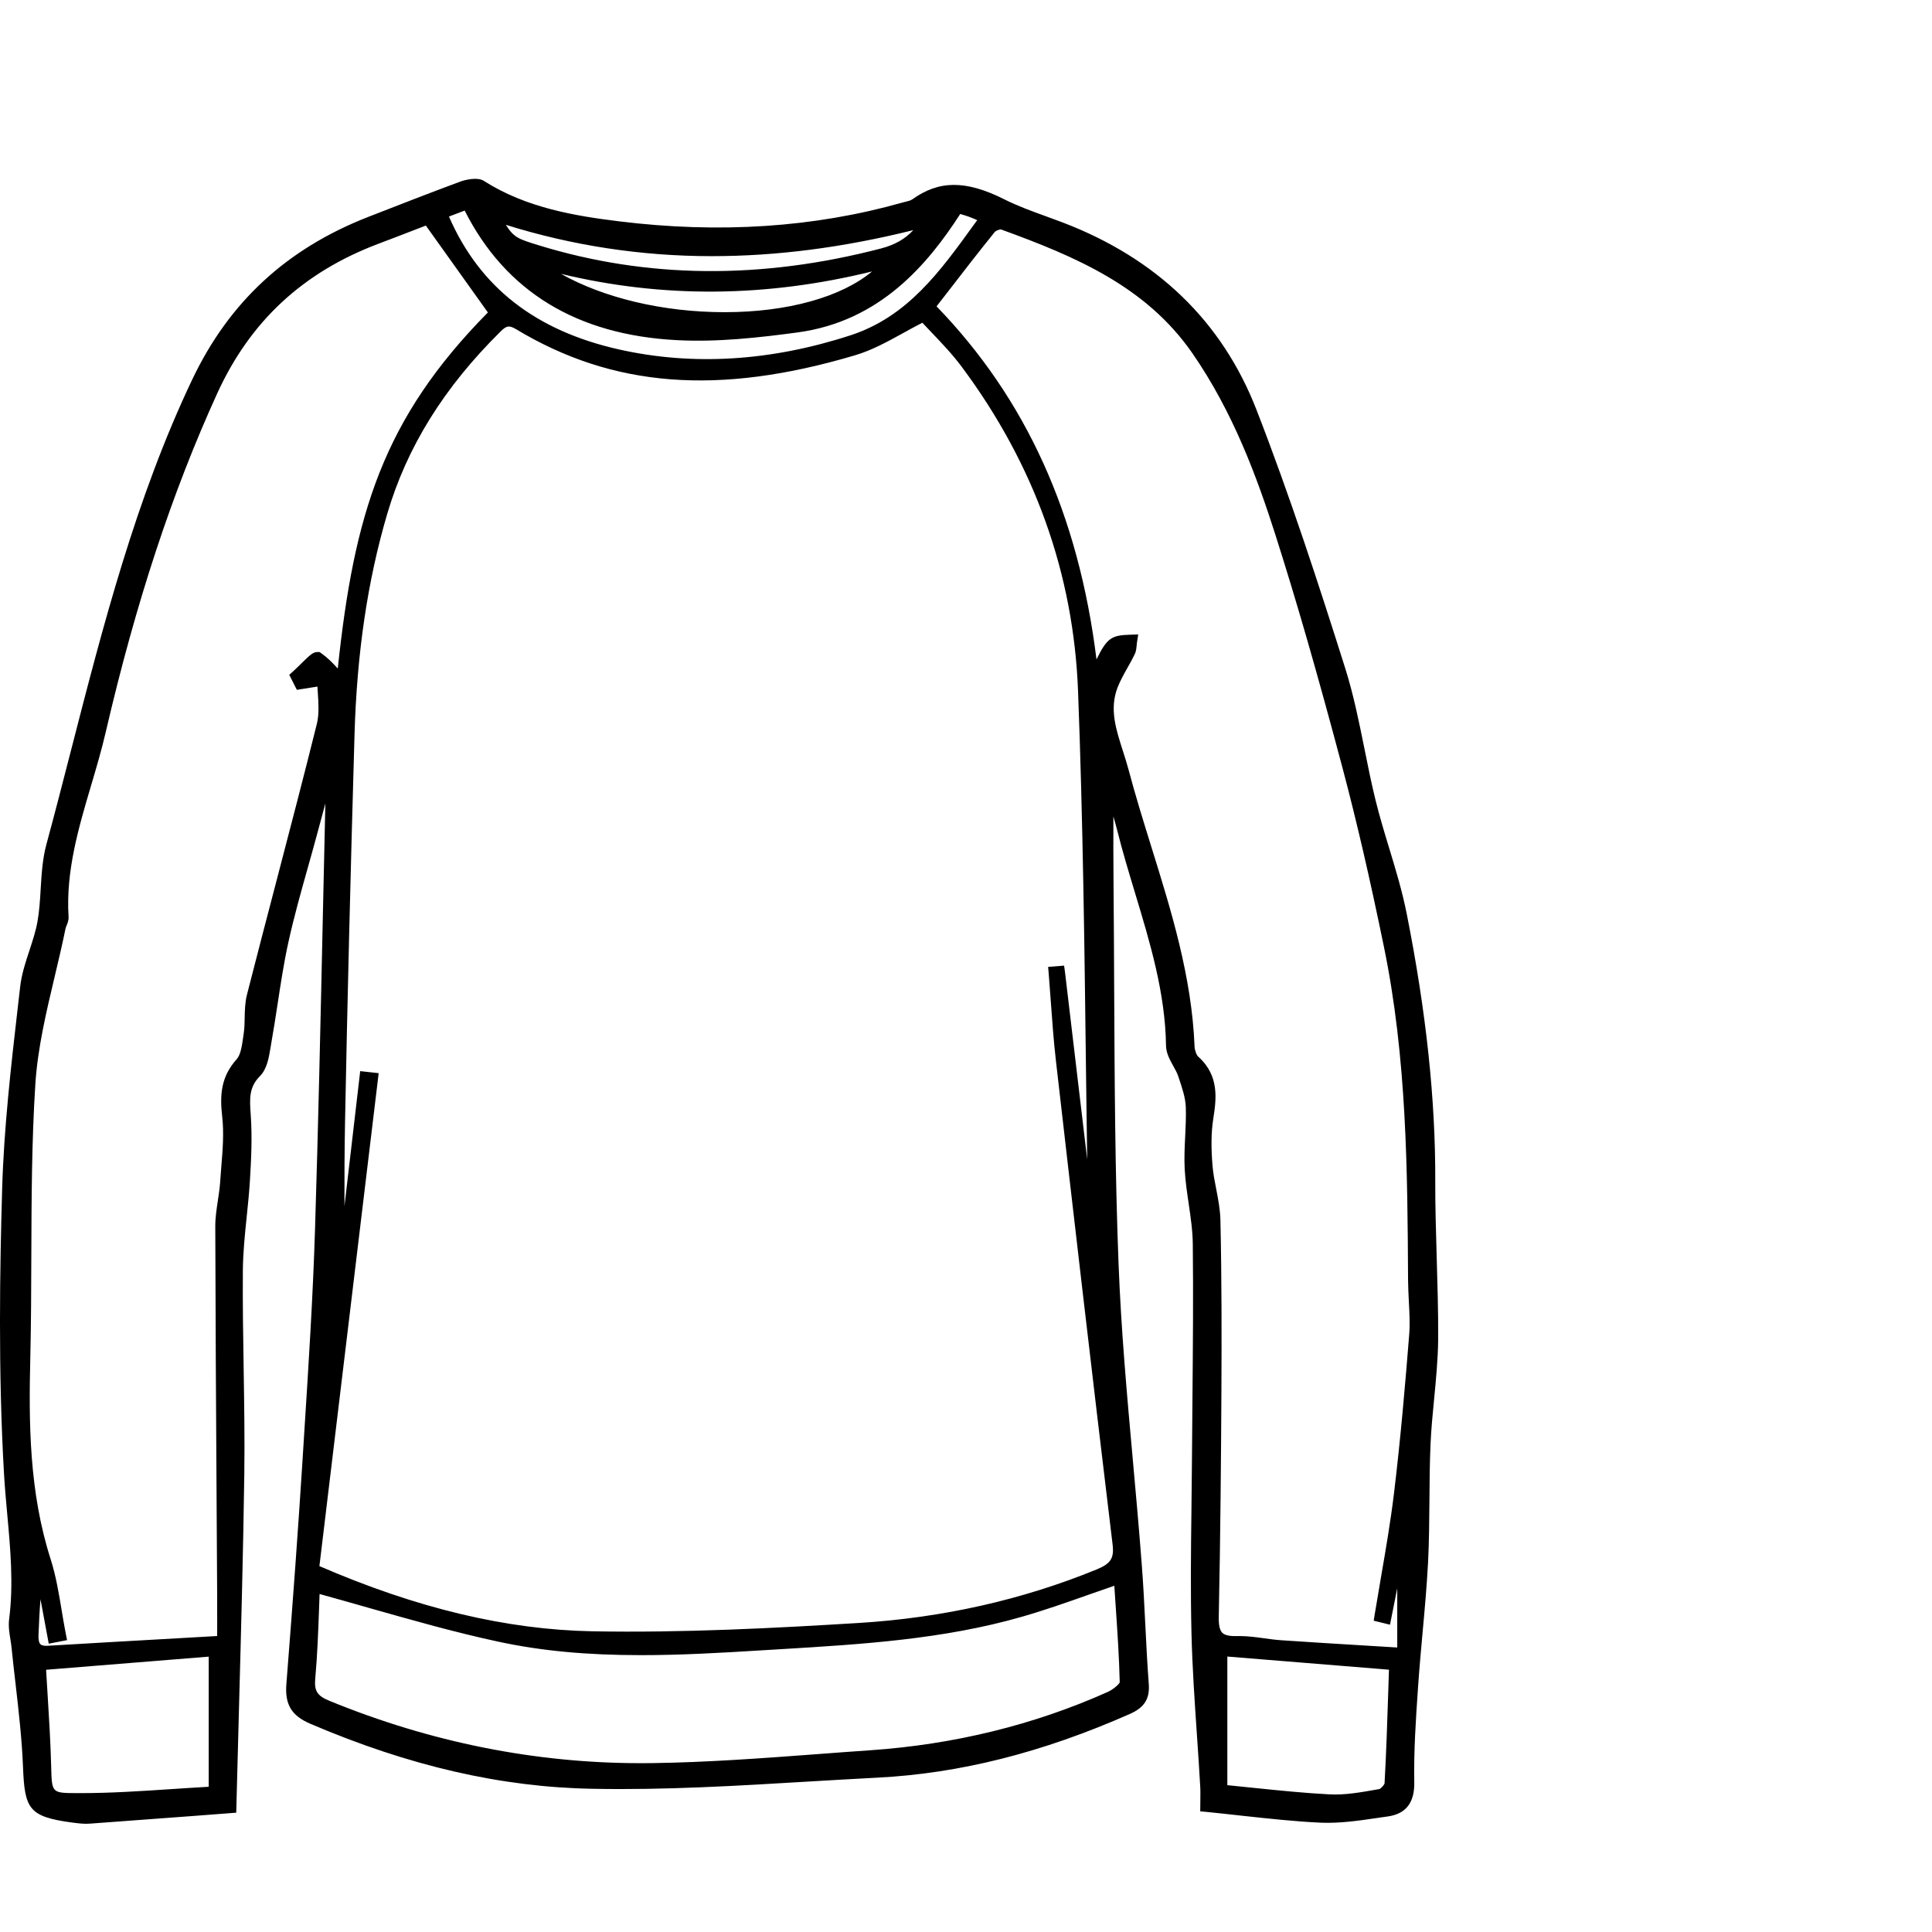 <?xml version="1.0" encoding="utf-8"?>
<!-- Generator: Adobe Illustrator 16.0.0, SVG Export Plug-In . SVG Version: 6.00 Build 0)  -->
<!DOCTYPE svg PUBLIC "-//W3C//DTD SVG 1.1//EN" "http://www.w3.org/Graphics/SVG/1.1/DTD/svg11.dtd">
<svg version="1.1" id="Camada_1" xmlns="http://www.w3.org/2000/svg" xmlns:xlink="http://www.w3.org/1999/xlink" x="0px" y="0px"
	 width="70px" height="70px" viewBox="0 0 70 70" enable-background="new 0 0 70 70" xml:space="preserve">
<path d="M52.053,45.506c-0.025-0.889-0.054-1.807-0.051-2.707c0.011-2.961-0.327-6.127-1.032-9.682
	c-0.161-0.819-0.407-1.63-0.646-2.415c-0.17-0.558-0.344-1.136-0.485-1.707c-0.151-0.616-0.28-1.253-0.403-1.869
	c-0.193-0.956-0.392-1.944-0.689-2.891c-0.956-3.03-2.008-6.264-3.223-9.389c-1.242-3.197-3.605-5.48-7.022-6.786
	c-0.201-0.077-0.403-0.15-0.606-0.224c-0.502-0.182-1.022-0.37-1.498-0.609c-1.422-0.717-2.389-0.689-3.35,0
	c-0.052,0.037-0.146,0.06-0.238,0.083l-0.117,0.03c-3.188,0.902-6.626,1.129-10.272,0.678c-1.561-0.193-3.355-0.481-4.896-1.468
	c-0.221-0.14-0.664-0.039-0.844,0.028c-1.122,0.416-2.239,0.851-3.354,1.287c-2.945,1.153-5.025,3.077-6.36,5.881
	c-2.045,4.301-3.236,8.936-4.388,13.417c-0.294,1.143-0.588,2.286-0.896,3.424c-0.144,0.53-0.177,1.085-0.209,1.621
	c-0.023,0.395-0.048,0.802-0.117,1.187c-0.062,0.344-0.172,0.679-0.288,1.034C0.927,34.857,0.781,35.3,0.73,35.76l-0.083,0.717
	c-0.248,2.158-0.505,4.39-0.569,6.594c-0.082,2.841-0.149,6.58,0.067,10.326c0.029,0.496,0.074,0.99,0.119,1.484
	c0.113,1.238,0.23,2.521,0.067,3.783c-0.032,0.252,0.007,0.498,0.046,0.734c0.016,0.102,0.032,0.203,0.042,0.305
	c0.044,0.439,0.095,0.879,0.146,1.318c0.112,0.979,0.229,1.996,0.268,2.992c0.061,1.52,0.197,1.809,1.777,2.021
	c0.171,0.022,0.345,0.045,0.518,0.045c0.048,0,0.097-0.002,0.143-0.006c1.264-0.091,2.526-0.187,3.813-0.283l1.475-0.113
	l0.006-0.227c0.029-1.203,0.063-2.406,0.095-3.604c0.074-2.754,0.151-5.602,0.191-8.395c0.018-1.309-0.004-2.635-0.024-3.918
	c-0.019-1.146-0.037-2.332-0.028-3.496c0.005-0.643,0.072-1.303,0.138-1.939c0.045-0.436,0.09-0.873,0.117-1.311
	c0.047-0.766,0.088-1.58,0.03-2.395c-0.041-0.578-0.07-0.996,0.335-1.404c0.255-0.256,0.322-0.666,0.382-1.025l0.027-0.164
	c0.084-0.471,0.156-0.945,0.229-1.418c0.113-0.74,0.229-1.506,0.392-2.245c0.201-0.915,0.46-1.835,0.711-2.726
	c0.109-0.391,0.22-0.781,0.325-1.173l0.303-1.124c-0.031,1.342-0.061,2.685-0.09,4.027c-0.081,3.744-0.166,7.615-0.285,11.422
	c-0.076,2.43-0.233,4.899-0.386,7.289l-0.078,1.241c-0.146,2.289-0.328,4.806-0.573,7.921c-0.06,0.745,0.185,1.151,0.871,1.444
	c3.574,1.528,6.92,2.299,10.229,2.354c2.611,0.052,5.278-0.11,7.854-0.264c0.82-0.049,1.64-0.096,2.458-0.139
	c2.987-0.152,5.979-0.908,9.146-2.307c0.529-0.232,0.729-0.549,0.688-1.092c-0.055-0.718-0.09-1.435-0.126-2.152
	c-0.036-0.732-0.073-1.465-0.13-2.195c-0.094-1.236-0.205-2.475-0.317-3.713c-0.212-2.348-0.431-4.775-0.522-7.166
	c-0.127-3.279-0.143-6.619-0.158-9.85c-0.006-1.324-0.012-2.647-0.024-3.972c-0.008-0.793-0.007-1.587-0.005-2.381
	c0.049,0.165,0.094,0.329,0.135,0.491c0.192,0.773,0.428,1.547,0.653,2.295c0.536,1.774,1.092,3.607,1.119,5.515
	c0.003,0.271,0.135,0.511,0.262,0.74c0.065,0.119,0.134,0.237,0.175,0.358l0.032,0.095c0.115,0.342,0.233,0.692,0.247,1.024
	c0.014,0.349-0.004,0.709-0.021,1.06c-0.02,0.396-0.039,0.805-0.018,1.211c0.023,0.42,0.085,0.84,0.145,1.246
	c0.07,0.481,0.144,0.981,0.148,1.467c0.021,1.853,0.004,3.738-0.012,5.563c-0.008,0.742-0.014,1.483-0.018,2.227
	c-0.004,0.625-0.012,1.25-0.019,1.873c-0.019,1.441-0.034,2.932,0.001,4.398c0.029,1.258,0.117,2.53,0.201,3.764
	c0.041,0.602,0.082,1.201,0.115,1.801c0.011,0.162,0.008,0.324,0.006,0.48l-0.004,0.44l0.227,0.021
	c0.43,0.043,0.85,0.089,1.266,0.136c1.002,0.108,1.946,0.213,2.914,0.256c0.639,0.021,1.299-0.067,1.93-0.162l0.453-0.065
	c0.666-0.092,0.98-0.502,0.965-1.25c-0.021-1.129,0.058-2.283,0.134-3.398l0.006-0.086c0.044-0.641,0.103-1.281,0.16-1.92
	c0.077-0.838,0.155-1.707,0.2-2.564c0.037-0.746,0.043-1.502,0.049-2.233c0.005-0.681,0.01-1.357,0.04-2.037
	c0.024-0.547,0.077-1.104,0.131-1.646c0.067-0.705,0.138-1.433,0.146-2.154C52.113,47.52,52.082,46.496,52.053,45.506z
	 M11.422,60.814c0.075-0.824,0.105-1.65,0.135-2.447c0.007-0.207,0.015-0.41,0.022-0.613c0.608,0.168,1.211,0.338,1.81,0.51
	c1.593,0.451,3.096,0.879,4.657,1.215c1.549,0.334,3.194,0.49,5.18,0.49c1.44,0,2.844-0.08,4.397-0.176l0.716-0.043
	c2.876-0.174,5.851-0.354,8.701-1.176c0.813-0.234,1.604-0.512,2.438-0.807c0.295-0.103,0.592-0.207,0.896-0.312l0.044,0.658
	c0.064,0.938,0.131,1.911,0.152,2.84c-0.022,0.069-0.229,0.256-0.438,0.351c-2.665,1.192-5.562,1.903-8.608,2.112
	c-0.629,0.043-1.26,0.09-1.89,0.138c-1.976,0.147-4.017,0.301-6.023,0.327l-0.401,0.002c-3.82,0-7.609-0.758-11.262-2.254
	C11.493,61.445,11.381,61.27,11.422,60.814z M7.562,60.023v4.715c-0.455,0.025-0.902,0.055-1.345,0.084
	c-1.138,0.076-2.213,0.146-3.295,0.146H2.779c-0.898-0.004-0.898-0.004-0.924-0.916l-0.002-0.088
	c-0.024-0.875-0.078-1.758-0.131-2.61c-0.018-0.285-0.035-0.572-0.052-0.855L7.562,60.023z M8.946,36.047
	c-0.069,0.275-0.075,0.557-0.081,0.828c-0.003,0.189-0.006,0.379-0.034,0.563l-0.022,0.154c-0.041,0.291-0.088,0.623-0.232,0.783
	c-0.565,0.633-0.62,1.273-0.525,2.098c0.066,0.582,0.016,1.203-0.034,1.801c-0.015,0.189-0.03,0.375-0.042,0.563
	c-0.015,0.222-0.049,0.438-0.082,0.658C7.848,43.802,7.799,44.12,7.8,44.441c0.008,3.267,0.027,6.533,0.047,9.802l0.021,3.565
	c0.002,0.344,0.001,0.687,0.001,1.063l-0.001,0.405L6.42,59.359c-1.596,0.091-3.137,0.177-4.734,0.273
	c-0.11,0-0.186-0.021-0.226-0.063c-0.05-0.053-0.072-0.166-0.065-0.33c0.018-0.447,0.037-0.875,0.072-1.295l0.299,1.609l0.664-0.128
	l-0.049-0.245c-0.054-0.275-0.1-0.554-0.146-0.83c-0.102-0.613-0.206-1.248-0.399-1.854c-0.784-2.447-0.795-4.953-0.738-7.312
	c0.029-1.227,0.033-2.455,0.037-3.684c0.007-2.045,0.013-4.16,0.146-6.229c0.084-1.295,0.396-2.609,0.698-3.879
	c0.139-0.584,0.277-1.168,0.396-1.752c0.007-0.035,0.022-0.069,0.037-0.103c0.036-0.089,0.081-0.199,0.072-0.327
	c-0.103-1.642,0.363-3.218,0.814-4.742c0.189-0.639,0.385-1.299,0.537-1.96c1.084-4.67,2.403-8.677,4.033-12.249
	c1.195-2.62,3.108-4.396,5.848-5.429c0.448-0.168,0.895-0.341,1.331-0.51l0.382-0.147l2.248,3.148
	c-3.808,3.858-4.847,7.312-5.439,12.902c-0.177-0.197-0.365-0.389-0.586-0.547l-0.075-0.051h-0.082c-0.151,0-0.26,0.101-0.615,0.45
	c-0.092,0.09-0.183,0.18-0.258,0.248l-0.142,0.127l0.276,0.544l0.745-0.118c0.004,0.075,0.009,0.15,0.015,0.228
	c0.024,0.379,0.051,0.771-0.035,1.121c-0.472,1.897-0.967,3.79-1.461,5.682C9.658,33.289,9.298,34.667,8.946,36.047z M20.327,9.923
	c3.681,0.885,7.429,0.856,11.269-0.088c-1.104,0.924-3.054,1.476-5.342,1.476C24.025,11.311,21.879,10.795,20.327,9.923z
	 M31.919,9.003c-4.337,1.131-8.485,1.091-12.414-0.12c-0.716-0.221-0.884-0.272-1.177-0.737c2.405,0.753,4.911,1.135,7.458,1.135
	c2.352,0,4.747-0.309,7.304-0.942C32.792,8.662,32.414,8.874,31.919,9.003z M35.307,8.112c-1.248,1.73-2.427,3.365-4.496,4.038
	c-2.881,0.938-5.704,1.111-8.375,0.513c-3.032-0.679-5.054-2.255-6.17-4.817l0.57-0.216c1.479,2.929,4.065,4.508,7.688,4.694
	c1.473,0.079,2.985-0.093,4.371-0.279c2.989-0.401,4.721-2.472,5.896-4.292c0.105,0.031,0.207,0.061,0.307,0.097
	c0.096,0.035,0.189,0.075,0.309,0.125L35.307,8.112z M13.72,38.883l-0.669-0.074l-0.571,4.896c-0.002-1.01,0.002-2.031,0.021-3.039
	c0.084-4.342,0.196-8.937,0.344-14.047c0.086-2.964,0.473-5.579,1.183-7.993c0.713-2.429,2.061-4.596,4.119-6.625
	c0.153-0.151,0.235-0.171,0.29-0.171c0.067,0,0.152,0.032,0.262,0.098c3.495,2.106,7.319,2.419,12.286,0.943
	c0.605-0.18,1.162-0.486,1.75-0.81c0.222-0.122,0.447-0.247,0.684-0.368c0.105,0.114,0.219,0.232,0.334,0.353
	c0.373,0.391,0.759,0.796,1.095,1.247c2.634,3.538,4.05,7.49,4.212,11.747c0.178,4.66,0.235,9.404,0.291,13.991
	c0.014,0.996,0.024,1.992,0.041,2.982l-0.805-6.792l-0.033-0.234l-0.578,0.045l0.021,0.246c0.026,0.333,0.051,0.667,0.075,1
	c0.052,0.711,0.104,1.447,0.188,2.172c0.549,4.785,1.278,11.102,2.051,17.506c0.061,0.502-0.064,0.699-0.582,0.91
	c-2.682,1.098-5.572,1.748-8.596,1.936c-3.074,0.189-6.404,0.363-9.668,0.303c-3.118-0.059-6.355-0.832-9.892-2.362L13.72,38.883z
	 M40.488,24.918c0.095-0.245,0.226-0.479,0.363-0.725c0.09-0.158,0.178-0.315,0.256-0.476c0.058-0.112,0.066-0.228,0.076-0.33
	c0.002-0.034,0.006-0.067,0.01-0.101l0.047-0.298l-0.301,0.009c-0.65,0.021-0.826,0.104-1.211,0.895
	c-0.65-5.25-2.553-9.444-5.795-12.792l0.379-0.488c0.574-0.745,1.146-1.484,1.733-2.211c0.026-0.032,0.147-0.088,0.218-0.09
	c2.696,0.98,5.254,2.061,6.932,4.477c1.488,2.146,2.356,4.527,3.01,6.573c0.775,2.43,1.529,5.047,2.443,8.486
	c0.502,1.895,0.976,3.936,1.487,6.422c0.839,4.057,0.86,8.156,0.882,12.122c0.002,0.252,0.016,0.504,0.028,0.758
	c0.022,0.418,0.044,0.811,0.013,1.205c-0.137,1.721-0.309,3.75-0.55,5.744c-0.122,1.016-0.299,2.045-0.471,3.041
	c-0.077,0.45-0.154,0.899-0.228,1.35l-0.037,0.232l0.59,0.145l0.263-1.32v2.146l-1.151-0.07c-1.052-0.064-2.053-0.125-3.054-0.193
	c-0.204-0.014-0.408-0.041-0.61-0.07c-0.299-0.041-0.604-0.082-0.916-0.082l-0.148,0.002c-0.23,0-0.383-0.041-0.463-0.123
	c-0.09-0.092-0.131-0.276-0.125-0.569c0.062-2.979,0.084-5.937,0.096-8.183c0.009-1.957,0.012-4.061-0.036-6.192
	c-0.008-0.383-0.081-0.758-0.151-1.123c-0.058-0.291-0.11-0.565-0.135-0.846c-0.056-0.679-0.048-1.216,0.024-1.687
	c0.108-0.699,0.245-1.568-0.539-2.268c-0.067-0.061-0.13-0.232-0.136-0.373c-0.1-2.519-0.842-4.909-1.562-7.22
	c-0.286-0.923-0.584-1.878-0.834-2.825c-0.062-0.229-0.134-0.456-0.207-0.682C40.432,26.417,40.195,25.69,40.488,24.918z
	 M49.914,64.832c-0.582,0.102-1.184,0.215-1.762,0.18c-0.877-0.045-1.752-0.135-2.678-0.229c-0.328-0.033-0.662-0.068-1.005-0.103
	v-4.66l5.856,0.476l-0.024,0.731c-0.036,1.121-0.073,2.258-0.136,3.388c-0.014,0.059-0.133,0.188-0.188,0.206L49.914,64.832z"/>
</svg>
